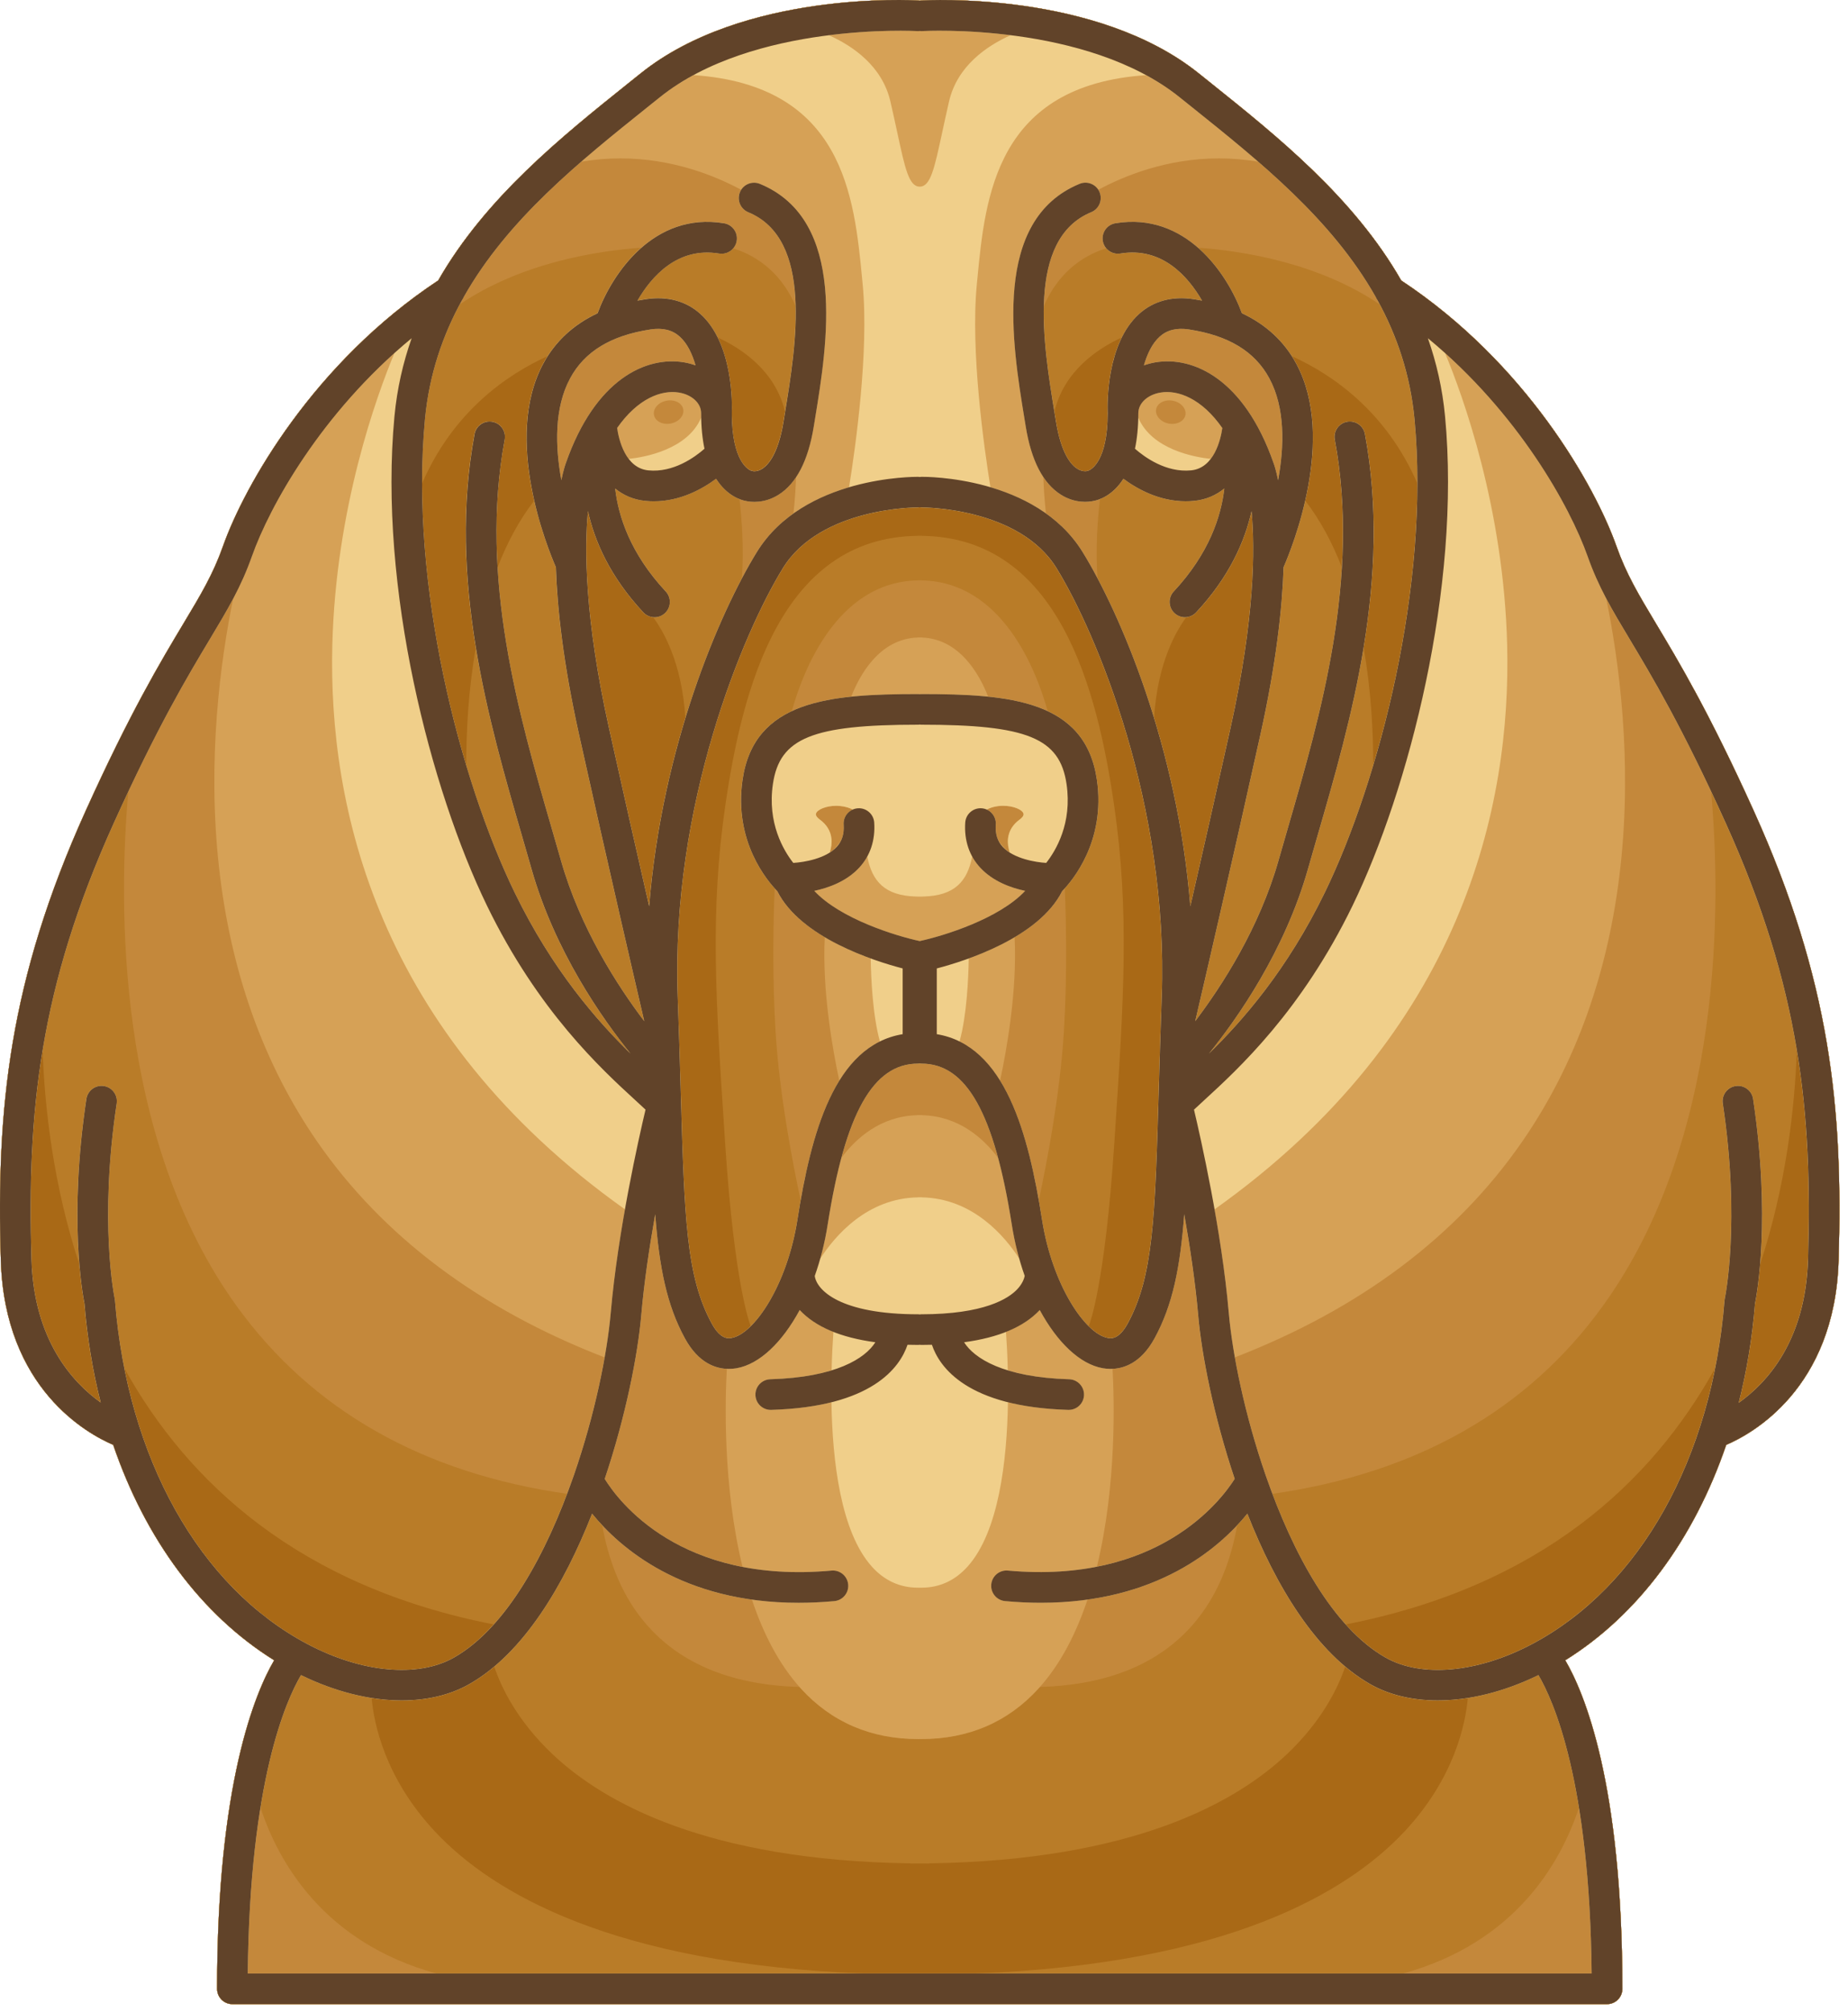 <svg style="fill-rule:evenodd;clip-rule:evenodd;stroke-linejoin:round;stroke-miterlimit:2;" xml:space="preserve" xmlns:xlink="http://www.w3.org/1999/xlink" xmlns="http://www.w3.org/2000/svg" version="1.1" viewBox="0 0 147 160" height="100%" width="100%">
    <g transform="matrix(1,0,0,1,-224.841,-217.955)">
        <g>
            <g transform="matrix(1,0,0,1,-204.299,-107.823)">
                <path style="fill:rgb(169,105,22);fill-rule:nonzero;" d="M568.64,390.251C565.097,382.42 562.655,378.346 560.869,375.371C559.446,373.001 558.509,371.434 557.713,369.192C556.022,364.415 550.521,354.634 540.602,348.081C536.832,341.497 530.745,336.617 525.517,332.43L524.51,331.623C516.337,325.054 502.93,325.786 502.363,325.819C502.341,325.819 502.321,325.826 502.299,325.829C502.277,325.826 502.256,325.819 502.234,325.819C501.668,325.784 488.26,325.053 480.088,331.623L479.079,332.43C473.851,336.618 467.765,341.497 463.995,348.081C454.076,354.635 448.575,364.415 446.884,369.192C446.089,371.434 445.151,373.001 443.729,375.371C441.944,378.346 439.5,382.42 435.958,390.251C429.847,403.76 428.843,413.948 429.205,426.009C429.512,436.226 436.132,439.817 438.144,440.674C440.703,448.171 445.151,454.199 450.949,457.804C449.428,460.402 446.407,467.609 446.407,483.931C446.407,484.605 446.952,485.15 447.625,485.15L556.975,485.15C557.647,485.15 558.192,484.605 558.192,483.931C558.192,467.609 555.172,460.402 553.651,457.804C559.448,454.2 563.896,448.171 566.455,440.674C568.47,439.817 575.089,436.226 575.395,426.009C575.754,413.948 574.751,403.76 568.64,390.251Z"></path>
            </g>
            <g transform="matrix(1,0,0,1,-0,-107.823)">
                <path style="fill:rgb(185,124,40);fill-rule:nonzero;" d="M364.342,390.251C360.8,382.42 358.357,378.346 356.572,375.371C355.149,373.001 354.211,371.434 353.415,369.192C351.724,364.415 346.223,354.634 336.304,348.081C332.534,341.497 326.447,336.617 321.219,332.43L320.213,331.623C312.04,325.054 298.632,325.786 298.065,325.819C298.043,325.819 298.023,325.826 298.001,325.829C297.979,325.826 297.958,325.819 297.936,325.819C297.37,325.784 283.963,325.053 275.79,331.623L274.781,332.43C269.554,336.618 263.467,341.497 259.697,348.081C249.778,354.635 244.277,364.415 242.585,369.192C241.791,371.434 240.852,373.001 239.429,375.371C237.645,378.346 235.201,382.42 231.659,390.251C225.548,403.76 224.544,413.948 224.906,426.009C225.213,436.226 231.833,439.817 233.845,440.674C236.405,448.171 240.852,454.199 246.65,457.804C245.129,460.402 242.108,467.609 242.108,483.931C242.108,484.605 242.653,485.15 243.326,485.15L352.676,485.15C353.347,485.15 353.893,484.605 353.893,483.931C353.893,467.609 350.874,460.402 349.352,457.804C355.149,454.2 359.597,448.171 362.156,440.674C364.17,439.817 370.789,436.226 371.096,426.009C371.457,413.948 370.454,403.76 364.342,390.251ZM336.542,471.441C332.015,476.267 322.45,481.955 302.426,482.713L293.576,482.713C273.563,481.954 263.999,476.275 259.471,471.454C255.428,467.149 254.575,462.764 254.401,460.794C255.217,460.922 256.02,460.995 256.795,460.995C258.801,460.995 260.644,460.567 262.167,459.7C262.856,459.307 263.517,458.831 264.151,458.297C264.718,459.978 265.983,462.609 268.784,465.265C272.861,469.128 281.089,473.713 297.232,473.952L297.232,473.964L297.447,473.964C297.635,473.964 297.815,473.96 298.001,473.96C298.186,473.96 298.367,473.964 298.555,473.964L298.768,473.964L298.769,473.952C314.913,473.714 323.142,469.129 327.217,465.265C330.018,462.609 331.284,459.978 331.85,458.297C332.485,458.831 333.144,459.308 333.835,459.7C335.356,460.567 337.2,460.995 339.205,460.995C339.982,460.995 340.784,460.922 341.6,460.793C341.429,462.762 340.581,467.137 336.542,471.441ZM268.407,354.094C268.278,354.296 268.156,354.502 268.041,354.716C266.245,358.056 266.58,362.269 267.336,365.588C266.116,367.166 265.163,368.977 264.419,370.898C264.221,367.555 264.351,364.145 264.984,360.739C265.106,360.078 264.669,359.442 264.009,359.317C263.349,359.196 262.712,359.632 262.588,360.293C261.508,366.099 261.801,371.841 262.692,377.267C262.096,380.639 261.926,383.951 261.927,386.639C259.89,379.839 258.425,371.843 258.415,364.222C260.898,358.494 265.173,355.562 268.407,354.094ZM337.585,364.221C337.574,371.837 336.111,379.83 334.076,386.628C334.076,383.945 333.906,380.634 333.309,377.264C334.2,371.837 334.493,366.097 333.412,360.292C333.289,359.632 332.655,359.195 331.991,359.316C331.329,359.441 330.893,360.077 331.017,360.738C331.651,364.144 331.78,367.551 331.581,370.897C330.837,368.976 329.884,367.166 328.664,365.587C329.42,362.267 329.755,358.055 327.959,354.715C327.844,354.502 327.722,354.296 327.593,354.096C330.83,355.563 335.102,358.497 337.585,364.221ZM314.083,352.61C312.873,355.049 312.928,358.092 312.951,358.65C312.942,362.473 311.632,363.126 311.417,363.207C311.337,363.21 311.344,363.22 311.242,363.249C311.24,363.249 310.908,363.293 310.527,363.054C310.078,362.771 309.26,361.908 308.839,359.311L308.732,358.657C308.726,358.618 308.719,358.575 308.712,358.535C309.47,355.289 312.132,353.505 314.083,352.61ZM316.642,382.886C316.913,378.399 318.476,375.828 319.218,374.849C319.502,374.822 319.779,374.7 319.989,374.473C322.634,371.638 323.868,368.807 324.394,366.417C324.681,369.453 324.651,374.965 322.727,383.641C321.563,388.891 320.442,393.834 319.524,397.847C319.086,392.373 317.987,387.288 316.642,382.886ZM276.477,397.847C275.559,393.834 274.439,388.891 273.274,383.641C271.351,374.961 271.32,369.449 271.606,366.416C272.132,368.805 273.366,371.637 276.012,374.473C276.222,374.7 276.499,374.822 276.784,374.849C277.525,375.828 279.087,378.399 279.359,382.886C278.014,387.288 276.915,392.373 276.477,397.847ZM285.526,363.019C285.225,363.225 284.962,363.254 284.838,363.254C284.786,363.254 284.759,363.251 284.759,363.249C284.63,363.201 284.687,363.205 284.583,363.207C284.363,363.123 283.059,362.464 283.049,358.65C283.072,358.092 283.128,355.049 281.918,352.61C283.869,353.505 286.53,355.289 287.29,358.534C287.283,358.574 287.277,358.617 287.27,358.656L287.164,359.31C286.75,361.842 285.961,362.721 285.526,363.019ZM297.848,366.129C297.897,366.129 297.943,366.12 297.99,366.114C298.04,366.12 298.09,366.129 298.141,366.129L298.153,366.129C298.234,366.13 305.902,366.109 308.888,370.959C312.028,376.063 317.818,389.756 317.253,405.066C317.15,407.841 317.079,410.318 317.013,412.542C316.718,422.67 316.583,427.293 314.541,431.037C313.836,432.328 313.196,432.22 312.987,432.182C312.504,432.098 311.969,431.761 311.429,431.225C311.452,431.187 311.47,431.159 311.476,431.149C311.527,431.021 312.736,427.889 313.469,416.832L313.518,416.088C314.228,405.379 314.697,398.305 313.467,389.836C312.136,380.674 309.099,368.518 298.173,368.389L298.172,368.382L297.83,368.382L297.829,368.389C286.903,368.518 283.865,380.674 282.535,389.836C281.305,398.305 281.775,405.379 282.484,416.088L282.532,416.832C283.265,427.89 284.474,431.021 284.543,431.184C284.547,431.191 284.556,431.206 284.571,431.228C284.031,431.762 283.497,432.099 283.016,432.183C282.806,432.22 282.166,432.329 281.461,431.038C279.419,427.294 279.284,422.671 278.988,412.543C278.924,410.319 278.85,407.843 278.749,405.067C278.184,389.756 283.974,376.063 287.115,370.96C290.1,366.106 297.768,366.128 297.848,366.129ZM227.34,425.936C227.167,420.142 227.317,414.794 228.229,409.288C228.394,413.906 229.085,420.035 231.154,426.335C231.298,428.066 231.496,429.144 231.559,429.454C231.78,432.186 232.218,434.813 232.849,437.31C230.613,435.714 227.533,432.359 227.34,425.936ZM234.727,434.573C239.797,443.712 248.682,451.938 264.115,454.953C263.136,456.04 262.085,456.943 260.961,457.584C258.091,459.218 253.617,458.807 249.283,456.513C241.964,452.637 236.729,444.636 234.727,434.573ZM346.717,456.513C342.384,458.808 337.909,459.218 335.04,457.584C333.915,456.943 332.866,456.04 331.886,454.953C347.318,451.938 356.202,443.713 361.273,434.574C359.27,444.639 354.036,452.637 346.717,456.513ZM368.66,425.936C368.465,432.416 365.384,435.755 363.145,437.334C363.779,434.829 364.22,432.194 364.44,429.453C364.503,429.142 364.702,428.068 364.845,426.336C366.914,420.036 367.606,413.908 367.771,409.29C368.683,414.796 368.833,420.143 368.66,425.936Z"></path>
            </g>
            <g transform="matrix(1,0,0,1,204.298,-107.823)">
                <path style="fill:rgb(196,136,59);fill-rule:nonzero;" d="M160.044,390.251C156.502,382.42 154.059,378.346 152.274,375.371C150.851,373.001 149.913,371.434 149.117,369.192C147.426,364.415 141.925,354.634 132.006,348.081C128.236,341.497 122.149,336.617 116.921,332.43L115.914,331.623C107.741,325.054 94.334,325.786 93.767,325.819C93.745,325.819 93.725,325.826 93.703,325.829C93.681,325.826 93.66,325.819 93.638,325.819C93.072,325.784 79.665,325.053 71.492,331.623L70.483,332.43C65.256,336.618 59.169,341.497 55.399,348.081C45.48,354.635 39.979,364.415 38.287,369.192C37.493,371.434 36.554,373.001 35.131,375.371C33.347,378.346 30.903,382.42 27.361,390.251C21.25,403.76 20.246,413.948 20.608,426.009C20.914,436.226 27.535,439.817 29.547,440.674C32.107,448.171 36.554,454.199 42.352,457.804C40.831,460.402 37.81,467.609 37.81,483.931C37.81,484.605 38.355,485.15 39.028,485.15L148.377,485.15C149.049,485.15 149.594,484.605 149.594,483.931C149.594,467.609 146.575,460.402 145.053,457.804C150.85,454.2 155.298,448.171 157.857,440.674C159.871,439.817 166.49,436.226 166.797,426.009C167.159,413.948 166.156,403.76 160.044,390.251ZM77.737,345.938C78.172,346.009 78.589,345.838 78.856,345.528C80.224,345.94 82.523,347.069 83.83,350.127C83.9,352.982 83.388,356.118 82.971,358.656L82.865,359.31C82.453,361.841 81.664,362.72 81.228,363.018C80.927,363.224 80.664,363.253 80.54,363.253C80.488,363.253 80.461,363.25 80.461,363.248C80.332,363.2 80.389,363.204 80.285,363.206C80.065,363.122 78.761,362.463 78.751,358.649C78.781,357.932 78.873,353.101 76.247,350.737C75.111,349.714 73.617,349.308 71.923,349.566C71.693,349.601 71.466,349.641 71.245,349.683C72.357,347.76 74.432,345.393 77.737,345.938ZM67.308,366.416C67.834,368.805 69.068,371.637 71.714,374.473C71.953,374.731 72.279,374.862 72.605,374.862C72.903,374.862 73.2,374.753 73.435,374.534C73.927,374.075 73.954,373.304 73.495,372.811C70.686,369.8 69.727,366.843 69.474,364.624C70.11,365.141 70.897,365.511 71.877,365.607C72.103,365.628 72.325,365.638 72.543,365.638C74.636,365.638 76.379,364.68 77.501,363.847C78.119,364.819 78.851,365.262 79.365,365.463C79.544,366.998 79.731,369.376 79.556,371.767C76.681,377.204 73.067,386.727 72.179,397.846C71.261,393.833 70.141,388.89 68.976,383.64C67.053,374.961 67.021,369.448 67.308,366.416ZM115.481,349.567C113.789,349.31 112.293,349.714 111.157,350.738C108.531,353.102 108.623,357.933 108.652,358.65C108.643,362.473 107.333,363.126 107.118,363.207C107.038,363.21 107.045,363.22 106.943,363.249C106.941,363.249 106.609,363.293 106.228,363.054C105.779,362.771 104.961,361.908 104.54,359.311L104.433,358.657C104.017,356.119 103.504,352.982 103.574,350.128C104.887,347.054 107.2,345.929 108.544,345.525C108.812,345.838 109.231,346.01 109.666,345.939C112.974,345.39 115.048,347.759 116.161,349.685C115.939,349.643 115.712,349.603 115.481,349.567ZM107.848,371.769C107.675,369.377 107.861,366.999 108.039,365.464C108.555,365.263 109.286,364.819 109.903,363.849C111.024,364.681 112.768,365.639 114.861,365.639C115.08,365.639 115.302,365.629 115.528,365.608C116.508,365.511 117.295,365.141 117.931,364.625C117.676,366.844 116.717,369.801 113.909,372.812C113.449,373.304 113.477,374.076 113.968,374.535C114.204,374.754 114.503,374.863 114.8,374.863C115.126,374.863 115.452,374.732 115.691,374.474C118.336,371.639 119.57,368.808 120.096,366.418C120.383,369.454 120.353,374.966 118.429,383.642C117.265,388.892 116.144,393.835 115.226,397.848C114.336,386.728 110.723,377.204 107.848,371.769ZM125.941,396.719C122.926,402.932 119.355,406.967 116.702,409.567C118.969,406.766 122.731,401.419 124.592,394.851C124.837,393.988 125.094,393.101 125.358,392.192C127.987,383.122 131.261,371.834 129.114,360.293C128.991,359.633 128.357,359.196 127.693,359.317C127.031,359.442 126.595,360.078 126.719,360.739C128.76,371.711 125.576,382.69 123.017,391.514C122.753,392.427 122.494,393.32 122.248,394.187C120.723,399.567 117.757,404.159 115.616,406.984C116.341,403.884 118.487,394.637 120.807,384.169C122.055,378.545 122.537,374.175 122.645,370.883C123.318,369.345 126.853,360.651 123.663,354.717C122.705,352.936 121.253,351.59 119.33,350.688C118.737,349.075 117.576,346.996 115.834,345.474C119.419,345.734 125.406,346.68 130.288,349.982C131.736,352.702 132.74,355.714 133.061,359.121C134.303,372.313 130.242,387.86 125.941,396.719ZM93.55,366.129C93.599,366.129 93.645,366.12 93.692,366.114C93.742,366.12 93.792,366.129 93.843,366.129L93.855,366.129C93.936,366.13 101.604,366.109 104.59,370.959C107.73,376.063 113.52,389.756 112.955,405.066C112.852,407.841 112.781,410.318 112.715,412.542C112.42,422.67 112.285,427.293 110.243,431.037C109.538,432.328 108.898,432.22 108.689,432.182C106.852,431.864 104.242,427.929 103.436,422.792C103.354,422.271 103.267,421.75 103.174,421.23C103.783,418.4 104.855,412.894 105.166,407.877C105.443,403.397 105.35,399.036 105.243,396.418C106.198,395.363 108.464,392.323 107.793,387.77C107.379,384.961 105.959,383.31 103.885,382.336C102.997,379.151 100.294,372.038 93.848,371.932L93.846,371.925L93.56,371.925L93.557,371.932C87.123,372.038 84.417,379.132 83.524,382.335C81.449,383.308 80.027,384.96 79.613,387.77C78.944,392.324 81.207,395.364 82.163,396.418C82.056,399.043 81.963,403.401 82.24,407.877C82.551,412.894 83.622,418.399 84.232,421.23C84.14,421.75 84.054,422.271 83.972,422.792C83.165,427.929 80.556,431.863 78.718,432.182C78.508,432.219 77.868,432.328 77.163,431.037C75.121,427.293 74.986,422.67 74.69,412.542C74.626,410.318 74.552,407.842 74.451,405.066C73.886,389.755 79.676,376.062 82.817,370.959C85.802,366.106 93.47,366.128 93.55,366.129ZM54.344,359.119C54.664,355.713 55.669,352.7 57.115,349.98C61.997,346.679 67.983,345.732 71.569,345.472C69.829,346.993 68.668,349.073 68.075,350.686C66.152,351.588 64.701,352.934 63.743,354.715C60.553,360.649 64.086,369.343 64.758,370.881C64.866,374.173 65.35,378.543 66.597,384.167C68.917,394.636 71.065,403.883 71.787,406.982C69.648,404.157 66.681,399.565 65.156,394.185C64.911,393.318 64.652,392.425 64.386,391.512C61.827,382.688 58.644,371.708 60.685,360.737C60.807,360.076 60.37,359.44 59.709,359.315C59.05,359.194 58.413,359.63 58.288,360.291C56.142,371.832 59.414,383.12 62.046,392.19C62.31,393.099 62.567,393.986 62.811,394.849C64.673,401.416 68.435,406.764 70.701,409.565C68.047,406.965 64.477,402.93 61.461,396.717C57.164,387.86 53.102,372.313 54.344,359.119ZM29.685,429.184C29.681,429.13 29.673,429.077 29.661,429.024C29.648,428.964 28.402,422.973 29.823,413.529C29.924,412.864 29.465,412.242 28.8,412.142C28.137,412.043 27.514,412.5 27.414,413.164C25.998,422.585 27.099,428.638 27.263,429.453C27.484,432.185 27.922,434.812 28.553,437.309C26.317,435.713 23.236,432.359 23.044,425.935C22.693,414.222 23.664,404.335 29.581,391.254C29.986,390.359 30.375,389.52 30.751,388.719C29.969,397.49 29.694,416.254 39.387,429.661C45.363,437.924 54.2,442.934 65.651,444.567C63.544,450.145 60.527,455.383 56.664,457.583C53.794,459.217 49.32,458.806 44.986,456.512C36.401,451.967 30.682,441.752 29.685,429.184ZM146.143,469.518C144.705,473.882 141.102,480.247 132.145,482.714L55.259,482.714C46.302,480.247 42.7,473.882 41.262,469.518C42.254,463.404 43.721,460.276 44.486,458.984C47.199,460.311 49.976,460.997 52.497,460.997C54.503,460.997 56.346,460.569 57.869,459.702C62.172,457.253 65.397,451.85 67.64,446.147C67.876,446.439 68.145,446.751 68.45,447.075C68.901,449.62 69.83,452.298 71.617,454.537C74.346,457.958 78.56,459.768 84.143,459.925C84.182,459.968 84.217,460.015 84.256,460.057C86.685,462.722 89.826,464.072 93.592,464.072L93.683,464.072L93.703,464.052L93.721,464.072L93.814,464.072C97.579,464.072 100.72,462.722 103.149,460.057C103.189,460.015 103.224,459.968 103.262,459.925C108.845,459.769 113.06,457.958 115.789,454.537C117.575,452.298 118.503,449.62 118.955,447.073C119.259,446.751 119.529,446.439 119.766,446.146C122.01,451.85 125.234,457.252 129.537,459.702C131.059,460.569 132.902,460.997 134.907,460.997C137.429,460.997 140.205,460.311 142.92,458.984C143.683,460.275 145.149,463.403 146.143,469.518ZM164.362,425.936C164.167,432.416 161.086,435.755 158.847,437.334C159.481,434.829 159.922,432.194 160.142,429.453C160.308,428.638 161.407,422.585 159.99,413.164C159.89,412.5 159.265,412.039 158.605,412.142C157.94,412.242 157.481,412.864 157.581,413.529C159.002,422.973 157.756,428.965 157.744,429.022C157.732,429.076 157.725,429.13 157.72,429.184C156.723,441.752 151.003,451.967 142.42,456.513C138.087,458.808 133.612,459.218 130.743,457.584C126.879,455.385 123.862,450.146 121.755,444.568C133.206,442.935 142.044,437.924 148.018,429.662C157.712,416.255 157.437,397.49 156.655,388.72C157.031,389.521 157.42,390.361 157.825,391.255C163.742,404.336 164.712,414.223 164.362,425.936Z"></path>
            </g>
            <g transform="matrix(1,0,0,1,-204.299,107.824)">
                <path style="fill:rgb(214,161,86);fill-rule:nonzero;" d="M568.64,174.603C565.097,166.772 562.655,162.698 560.869,159.724C559.446,157.353 558.509,155.787 557.713,153.546C556.022,148.768 550.521,138.988 540.602,132.434C536.832,125.85 530.745,120.97 525.517,116.783L524.51,115.976C516.337,109.407 502.93,110.139 502.363,110.172C502.341,110.173 502.321,110.18 502.299,110.183C502.277,110.18 502.256,110.173 502.234,110.172C501.668,110.137 488.26,109.407 480.088,115.976L479.079,116.783C473.851,120.97 467.765,125.85 463.995,132.434C454.076,138.988 448.575,148.767 446.884,153.546C446.089,155.788 445.151,157.353 443.729,159.724C441.944,162.699 439.5,166.772 435.958,174.603C429.847,188.112 428.843,198.3 429.205,210.361C429.512,220.578 436.132,224.169 438.144,225.026C440.703,232.523 445.151,238.551 450.949,242.156C449.428,244.754 446.407,251.961 446.407,268.283C446.407,268.956 446.952,269.501 447.625,269.501L556.975,269.501C557.647,269.501 558.192,268.956 558.192,268.283C558.192,251.961 555.172,244.754 553.651,242.156C559.448,238.552 563.896,232.523 566.455,225.026C568.47,224.169 575.089,220.578 575.395,210.361C575.754,198.3 574.751,188.112 568.64,174.603ZM483.486,142.664C483.59,143.163 483.154,143.675 482.51,143.807C481.869,143.939 481.267,143.642 481.163,143.142C481.06,142.643 481.497,142.131 482.138,141.999C482.781,141.867 483.385,142.165 483.486,142.664ZM483.557,138.946C480.54,138.437 476.489,140.272 474.154,146.945C474.107,147.074 473.953,147.52 473.792,148.318C473.3,145.643 473.213,142.584 474.487,140.218C475.637,138.08 477.731,136.808 480.884,136.328C481.859,136.18 482.617,136.367 483.209,136.898C483.809,137.437 484.206,138.282 484.466,139.186C484.178,139.083 483.874,139 483.557,138.946ZM475.902,150.769C476.429,153.157 477.663,155.989 480.308,158.826C480.547,159.083 480.873,159.213 481.2,159.213C481.498,159.213 481.795,159.105 482.03,158.886C482.522,158.427 482.549,157.656 482.09,157.164C479.281,154.153 478.322,151.196 478.069,148.977C478.706,149.494 479.493,149.864 480.472,149.96C480.698,149.982 480.919,149.993 481.138,149.993C483.231,149.993 484.974,149.034 486.096,148.202C486.978,149.588 488.092,149.901 488.477,149.968C488.83,150.048 489.911,150.198 491.069,149.469C491.602,149.134 492.068,148.666 492.465,148.07C492.427,149.015 492.362,150.03 492.255,150.959C491.142,151.75 490.125,152.755 489.337,154.037C486.374,158.851 481.791,169.482 480.775,182.201C479.856,178.188 478.736,173.245 477.572,167.994C475.647,159.313 475.617,153.801 475.902,150.769ZM522.455,142C523.098,142.132 523.534,142.644 523.431,143.143C523.328,143.643 522.726,143.939 522.083,143.808C521.441,143.676 521.005,143.163 521.107,142.665C521.211,142.165 521.814,141.867 522.455,142ZM521.038,138.946C520.721,139 520.418,139.083 520.13,139.186C520.389,138.283 520.786,137.437 521.387,136.898C521.977,136.367 522.737,136.18 523.711,136.328C526.864,136.808 528.957,138.08 530.109,140.218C531.382,142.583 531.296,145.642 530.803,148.318C530.642,147.52 530.488,147.074 530.439,146.945C528.107,140.271 524.054,138.436 521.038,138.946ZM523.457,149.992C523.677,149.992 523.898,149.982 524.124,149.959C525.103,149.863 525.891,149.493 526.527,148.976C526.272,151.196 525.313,154.153 522.505,157.164C522.045,157.656 522.072,158.427 522.564,158.886C522.8,159.105 523.098,159.213 523.395,159.213C523.721,159.213 524.047,159.083 524.287,158.826C526.932,155.99 528.166,153.159 528.691,150.771C528.978,153.806 528.949,159.318 527.024,167.994C525.861,173.245 524.74,178.188 523.821,182.201C522.806,169.482 518.223,158.851 515.26,154.037C514.471,152.756 513.455,151.75 512.341,150.959C512.234,150.03 512.169,149.016 512.132,148.07C512.528,148.666 512.992,149.134 513.526,149.469C514.683,150.198 515.765,150.047 516.12,149.968C516.504,149.901 517.618,149.589 518.5,148.203C519.62,149.033 521.364,149.992 523.457,149.992ZM510.252,175.296C509.709,175.693 509.396,176.195 509.323,176.788C509.276,177.18 509.341,177.567 509.451,177.915C509.352,177.853 509.258,177.787 509.168,177.717C508.973,177.498 508.782,177.269 508.596,177.035C508.401,176.66 508.315,176.224 508.35,175.705C508.385,175.18 508.079,174.713 507.623,174.512C508.126,174.243 508.688,174.209 508.926,174.209C509.776,174.209 510.449,174.524 510.544,174.817C510.602,174.993 510.417,175.174 510.252,175.296ZM496.975,174.511C496.517,174.711 496.211,175.178 496.246,175.705C496.281,176.224 496.195,176.66 496,177.033C495.813,177.269 495.622,177.498 495.428,177.717C495.337,177.788 495.242,177.854 495.143,177.916C495.255,177.567 495.32,177.18 495.271,176.788C495.201,176.195 494.888,175.693 494.344,175.296C494.178,175.174 493.993,174.993 494.051,174.817C494.147,174.524 494.819,174.209 495.669,174.209C495.907,174.208 496.473,174.247 496.975,174.511ZM502.159,194.708C502.207,194.708 502.251,194.699 502.298,194.693C502.344,194.698 502.389,194.708 502.436,194.708C505.196,194.708 507.144,197.063 508.532,202.207C507.375,200.656 505.425,198.891 502.501,198.812L502.501,198.805L502.097,198.805L502.096,198.812C499.173,198.891 497.222,200.656 496.066,202.206C497.451,197.063 499.4,194.708 502.159,194.708ZM517.283,216.533C515.445,216.215 512.836,212.281 512.029,207.145C511.387,203.064 510.468,198.939 508.69,196.07C509.213,193.644 510.063,188.924 509.846,184.659C511.429,183.722 512.863,182.516 513.626,180.994C514.397,180.21 517.111,177.051 516.386,172.122C515.706,167.502 512.313,166.001 507.743,165.53C507.075,163.817 505.508,160.947 502.487,160.828L502.485,160.82L502.108,160.82L502.107,160.828C499.086,160.946 497.518,163.817 496.85,165.53C492.282,166.002 488.887,167.503 488.207,172.122C487.482,177.051 490.196,180.21 490.967,180.994C491.731,182.515 493.164,183.722 494.746,184.659C494.53,188.924 495.381,193.644 495.903,196.07C494.125,198.939 493.206,203.064 492.565,207.145C491.758,212.281 489.149,216.215 487.311,216.533C487.1,216.571 486.46,216.68 485.756,215.389C483.713,211.645 483.578,207.022 483.282,196.893C483.219,194.669 483.145,192.193 483.043,189.418C482.478,174.108 488.269,160.414 491.409,155.311C494.395,150.459 502.063,150.479 502.142,150.481C502.191,150.481 502.238,150.472 502.285,150.466C502.335,150.472 502.385,150.481 502.435,150.481L502.448,150.481C502.528,150.481 510.196,150.46 513.182,155.311C516.322,160.414 522.113,174.108 521.547,189.418C521.443,192.193 521.372,194.669 521.306,196.893C521.011,207.022 520.876,211.645 518.834,215.389C518.133,216.681 517.493,216.572 517.283,216.533ZM480.144,214.749C480.374,212.093 480.802,209.253 481.258,206.691C481.581,210.97 482.187,213.929 483.619,216.556C484.654,218.454 485.969,218.938 486.957,218.983C486.822,221.339 486.616,228.224 488.205,234.732C481.233,233.38 478.082,229.099 477.24,227.736C478.929,222.719 479.877,217.797 480.144,214.749ZM517.638,218.983C518.625,218.938 519.942,218.454 520.977,216.556C522.409,213.929 523.014,210.97 523.337,206.69C523.794,209.252 524.222,212.091 524.452,214.749C524.717,217.796 525.665,222.716 527.351,227.732C526.508,229.07 523.317,233.347 516.394,234.717C517.979,228.213 517.772,221.338 517.638,218.983ZM538.571,133.748C538.606,133.84 538.656,133.927 538.715,134.009C540.256,136.812 541.323,139.931 541.656,143.472C542.898,156.667 538.837,172.213 534.536,181.072C531.521,187.285 527.95,191.32 525.298,193.92C527.565,191.119 531.326,185.771 533.188,179.204C533.433,178.341 533.69,177.454 533.954,176.544C536.583,167.473 539.857,156.186 537.711,144.645C537.588,143.984 536.954,143.548 536.29,143.67C535.628,143.794 535.191,144.429 535.315,145.09C537.356,156.062 534.172,167.042 531.613,175.865C531.349,176.779 531.091,177.671 530.844,178.538C529.319,183.918 526.352,188.51 524.211,191.335C524.936,188.236 527.081,178.988 529.402,168.52C530.65,162.896 531.132,158.525 531.24,155.233C531.913,153.694 535.447,145.001 532.258,139.068C531.3,137.286 529.848,135.941 527.925,135.04C526.767,131.888 523.451,126.966 517.864,127.886C517.201,127.996 516.751,128.622 516.861,129.286C516.97,129.95 517.597,130.399 518.26,130.29C521.568,129.742 523.643,132.11 524.755,134.037C524.533,133.995 524.306,133.955 524.075,133.92C522.383,133.663 520.887,134.067 519.752,135.09C517.126,137.455 517.218,142.287 517.247,143.003C517.238,146.825 515.928,147.479 515.713,147.56C515.633,147.561 515.64,147.572 515.538,147.602C515.535,147.602 515.203,147.645 514.823,147.405C514.374,147.123 513.555,146.26 513.135,143.662L513.028,143.009C512.123,137.487 510.754,129.141 515.941,127.003C516.562,126.746 516.859,126.034 516.602,125.412C516.576,125.346 516.54,125.285 516.502,125.225C518.52,124.135 521.931,122.726 526.109,122.726C527.148,122.726 528.19,122.817 529.22,122.99C532.816,126.111 536.219,129.578 538.571,133.748ZM465.88,134.008C465.939,133.926 465.987,133.84 466.025,133.747C468.378,129.577 471.779,126.111 475.374,122.99C476.404,122.817 477.446,122.726 478.486,122.726C482.664,122.726 486.081,124.137 488.093,125.224C488.055,125.283 488.02,125.345 487.992,125.411C487.736,126.034 488.032,126.745 488.653,127.002C493.841,129.141 492.471,137.486 491.566,143.008L491.46,143.661C491.048,146.193 490.259,147.072 489.823,147.369C489.522,147.576 489.259,147.603 489.135,147.603C489.083,147.603 489.056,147.601 489.056,147.6C488.928,147.552 488.985,147.555 488.88,147.557C488.66,147.474 487.356,146.814 487.346,143.001C487.376,142.285 487.468,137.453 484.842,135.088C483.706,134.066 482.212,133.66 480.519,133.918C480.288,133.953 480.062,133.993 479.84,134.035C480.952,132.11 483.028,129.743 486.333,130.288C486.998,130.396 487.624,129.948 487.733,129.284C487.843,128.62 487.394,127.993 486.729,127.884C481.14,126.962 477.827,131.885 476.669,135.038C474.746,135.939 473.295,137.285 472.337,139.066C469.148,144.999 472.681,153.692 473.353,155.231C473.461,158.523 473.945,162.894 475.192,168.518C477.511,178.986 479.66,188.234 480.382,191.333C478.243,188.508 475.276,183.916 473.75,178.536C473.506,177.668 473.246,176.777 472.981,175.863C470.421,167.039 467.238,156.06 469.28,145.088C469.402,144.427 468.966,143.792 468.304,143.668C467.645,143.546 467.007,143.981 466.883,144.643C464.737,156.184 468.009,167.471 470.641,176.542C470.905,177.451 471.162,178.338 471.406,179.202C473.268,185.769 477.03,191.117 479.296,193.918C476.643,191.317 473.072,187.283 470.056,181.07C465.758,172.211 461.696,156.665 462.939,143.47C463.271,139.93 464.339,136.812 465.88,134.008ZM438.28,213.536C438.275,213.482 438.267,213.428 438.257,213.375C438.244,213.316 436.998,207.324 438.418,197.879C438.519,197.214 438.06,196.593 437.395,196.493C436.732,196.394 436.11,196.851 436.009,197.517C434.593,206.936 435.694,212.99 435.858,213.806C436.079,216.537 436.517,219.164 437.148,221.662C434.912,220.065 431.831,216.712 431.639,210.287C431.287,198.575 432.258,188.688 438.176,175.607C441.66,167.904 444.063,163.9 445.816,160.977C446.528,159.791 447.14,158.768 447.685,157.739C446.676,162.676 445.612,170.522 446.556,179.054C447.48,187.408 450.119,194.774 454.396,200.948C459.612,208.474 467.297,214.228 477.233,218.072C476.737,220.871 475.919,224.16 474.793,227.417C474.776,227.457 474.762,227.498 474.75,227.539C472.632,233.618 469.439,239.556 465.259,241.937C462.39,243.571 457.915,243.16 453.581,240.865C444.996,236.319 439.277,226.104 438.28,213.536ZM555.748,267.065L448.848,267.065C448.994,251.795 451.891,245.347 453.081,243.335C455.794,244.663 458.571,245.348 461.093,245.348C463.099,245.348 464.941,244.921 466.464,244.054C470.767,241.603 473.992,236.202 476.235,230.499C478.118,232.82 482.048,236.363 488.951,237.332C489.84,239.999 491.092,242.48 492.851,244.409C495.279,247.073 498.42,248.423 502.187,248.423L502.278,248.423L502.298,248.404L502.316,248.423L502.41,248.423C506.175,248.423 509.316,247.073 511.744,244.409C513.504,242.48 514.757,239.998 515.645,237.332C522.546,236.364 526.477,232.82 528.361,230.499C530.604,236.202 533.829,241.604 538.132,244.055C539.654,244.922 541.497,245.349 543.502,245.349C546.023,245.349 548.801,244.664 551.515,243.336C552.703,245.347 555.601,251.795 555.748,267.065ZM572.957,210.288C572.763,216.769 569.682,220.107 567.442,221.687C568.076,219.182 568.517,216.547 568.738,213.807C568.903,212.991 570.003,206.938 568.586,197.518C568.486,196.852 567.861,196.392 567.2,196.494C566.535,196.594 566.076,197.215 566.177,197.88C567.598,207.325 566.352,213.317 566.34,213.374C566.327,213.428 566.32,213.482 566.315,213.536C565.319,226.103 559.598,236.319 551.015,240.865C546.681,243.16 542.206,243.571 539.338,241.937C535.156,239.556 531.965,233.618 529.846,227.539C529.835,227.497 529.82,227.457 529.803,227.417C528.676,224.16 527.859,220.871 527.362,218.072C537.3,214.229 544.984,208.474 550.199,200.948C554.478,194.774 557.116,187.408 558.04,179.054C558.984,170.522 557.92,162.677 556.911,157.738C557.456,158.768 558.068,159.791 558.78,160.977C560.533,163.9 562.936,167.905 566.421,175.607C572.337,188.688 573.308,198.575 572.957,210.288Z"></path>
            </g>
            <g transform="matrix(1,0,0,1,0.001,107.824)">
                <path style="fill:rgb(240,207,138);fill-rule:nonzero;" d="M364.342,174.603C360.8,166.772 358.356,162.698 356.571,159.724C355.149,157.353 354.21,155.787 353.415,153.546C351.723,148.768 346.222,138.988 336.304,132.434C332.534,125.85 326.447,120.97 321.219,116.783L320.211,115.976C312.038,109.407 298.631,110.139 298.064,110.172C298.042,110.173 298.021,110.18 297.999,110.183C297.977,110.18 297.957,110.173 297.934,110.172C297.368,110.137 283.961,109.407 275.788,115.976L274.78,116.783C269.552,120.97 263.465,125.85 259.696,132.434C249.778,138.988 244.276,148.767 242.584,153.546C241.79,155.788 240.851,157.353 239.428,159.724C237.644,162.699 235.2,166.772 231.658,174.603C225.547,188.112 224.543,198.3 224.905,210.361C225.212,220.578 231.832,224.169 233.844,225.026C236.404,232.523 240.851,238.551 246.649,242.156C245.128,244.754 242.107,251.961 242.107,268.283C242.107,268.956 242.652,269.501 243.325,269.501L352.674,269.501C353.346,269.501 353.892,268.956 353.892,268.283C353.892,251.961 350.872,244.754 349.35,242.156C355.147,238.552 359.595,232.523 362.154,225.026C364.167,224.169 370.788,220.578 371.094,210.361C371.457,198.3 370.454,188.112 364.342,174.603ZM334.273,133.748C334.31,133.84 334.359,133.927 334.419,134.009C335.96,136.812 337.026,139.931 337.359,143.472C338.602,156.667 334.539,172.213 330.24,181.072C327.224,187.285 323.654,191.32 321.001,193.92C323.268,191.119 327.029,185.771 328.891,179.204C329.136,178.341 329.393,177.454 329.657,176.544C332.287,167.473 335.561,156.186 333.414,144.645C333.291,143.984 332.657,143.548 331.993,143.67C331.332,143.794 330.895,144.429 331.018,145.09C333.059,156.062 329.876,167.042 327.317,175.865C327.052,176.779 326.793,177.671 326.547,178.538C325.023,183.918 322.055,188.51 319.915,191.335C320.639,188.236 322.786,178.988 325.106,168.52C326.353,162.896 326.836,158.525 326.944,155.233C327.616,153.694 331.151,145.001 327.961,139.068C327.003,137.286 325.551,135.941 323.628,135.04C322.47,131.888 319.155,126.966 313.568,127.886C312.904,127.996 312.455,128.622 312.564,129.286C312.674,129.95 313.301,130.399 313.964,130.29C317.272,129.742 319.345,132.11 320.459,134.037C320.237,133.995 320.01,133.955 319.78,133.92C318.088,133.663 316.592,134.067 315.457,135.09C312.831,137.455 312.923,142.287 312.952,143.003C312.942,146.825 311.632,147.479 311.417,147.56C311.338,147.561 311.344,147.572 311.242,147.602C311.24,147.602 310.908,147.645 310.527,147.405C310.078,147.123 309.26,146.26 308.839,143.662L308.732,143.009C307.826,137.487 306.458,129.141 311.645,127.003C312.267,126.746 312.563,126.034 312.308,125.412C312.051,124.79 311.339,124.495 310.717,124.75C303.74,127.626 305.361,137.502 306.328,143.404L306.434,144.053C306.872,146.755 307.813,148.577 309.229,149.468C310.387,150.197 311.468,150.046 311.822,149.967C312.206,149.9 313.32,149.588 314.202,148.202C315.324,149.034 317.068,149.993 319.16,149.993C319.378,149.993 319.6,149.983 319.826,149.96C320.806,149.864 321.593,149.494 322.23,148.977C321.976,151.197 321.016,154.154 318.208,157.165C317.749,157.657 317.776,158.428 318.268,158.887C318.503,159.106 318.801,159.214 319.099,159.214C319.425,159.214 319.75,159.084 319.99,158.827C322.635,155.991 323.869,153.16 324.395,150.772C324.682,153.807 324.651,159.319 322.728,167.995C321.563,173.246 320.443,178.189 319.525,182.202C318.509,169.483 313.927,158.852 310.963,154.038C309.182,151.144 306.243,149.649 303.625,148.876C303.122,145.762 302.028,138.057 302.542,132.749L302.584,132.314C303.211,125.767 304.069,116.918 315.997,116.107C316.945,116.621 317.852,117.205 318.688,117.876L319.7,118.687C325.002,122.934 330.789,127.571 334.273,133.748ZM321.148,146.624C319.879,146.487 316.453,145.883 315.379,143.33C315.381,143.216 315.387,143.108 315.387,142.99C315.389,142.198 316.112,141.524 317.146,141.348C318.538,141.114 320.428,141.816 322.069,144.169C321.986,144.74 321.754,145.835 321.148,146.624ZM316.742,138.946C316.423,139 316.121,139.083 315.832,139.186C316.092,138.283 316.489,137.437 317.09,136.898C317.68,136.367 318.44,136.18 319.414,136.328C322.568,136.808 324.661,138.08 325.812,140.218C327.086,142.583 326.999,145.642 326.507,148.318C326.345,147.52 326.192,147.074 326.143,146.945C323.81,140.271 319.756,138.436 316.742,138.946ZM290.974,176.788C290.902,176.195 290.59,175.693 290.046,175.296C289.88,175.174 289.695,174.993 289.753,174.817C289.849,174.524 290.522,174.209 291.371,174.209C291.61,174.209 292.175,174.248 292.677,174.511C292.22,174.711 291.913,175.178 291.949,175.705C291.999,176.444 291.818,177.024 291.395,177.479C291.239,177.647 291.048,177.788 290.845,177.917C290.958,177.568 291.021,177.181 290.974,176.788ZM304.629,174.208C305.479,174.208 306.152,174.523 306.248,174.816C306.306,174.993 306.12,175.174 305.955,175.295C305.412,175.692 305.099,176.194 305.027,176.787C304.98,177.179 305.044,177.566 305.156,177.914C304.955,177.787 304.766,177.647 304.611,177.482C304.185,177.026 304.003,176.444 304.053,175.703C304.089,175.178 303.782,174.711 303.327,174.51C303.828,174.243 304.391,174.208 304.629,174.208ZM293.171,179.147C293.431,178.869 293.646,178.562 293.824,178.235C294.206,180.19 295.196,181.367 297.729,181.423L297.729,181.424L297.803,181.425C297.841,181.425 297.875,181.429 297.913,181.429L298.084,181.429C298.123,181.429 298.157,181.426 298.195,181.425L298.269,181.424L298.269,181.423C300.806,181.368 301.794,180.189 302.174,178.236C302.353,178.562 302.567,178.869 302.826,179.147C303.831,180.223 305.24,180.731 306.383,180.975C304.314,183.194 299.891,184.558 297.997,184.965C296.102,184.56 291.681,183.2 289.611,180.975C290.757,180.732 292.166,180.223 293.171,179.147ZM297.862,194.708C297.909,194.708 297.954,194.699 298,194.693C298.046,194.698 298.091,194.708 298.139,194.708C301.716,194.708 303.932,198.66 305.325,207.522C305.471,208.454 305.677,209.355 305.922,210.222C304.754,208.414 302.206,205.412 298.14,205.345L298.139,205.34L297.863,205.34L297.861,205.345C293.797,205.413 291.25,208.414 290.076,210.233C290.323,209.363 290.529,208.458 290.676,207.523C292.068,198.661 294.285,194.708 297.862,194.708ZM301.166,192.949C301.746,190.881 301.875,187.891 301.9,186.346C304.566,185.378 307.984,183.674 309.33,180.994C310.101,180.21 312.815,177.051 312.09,172.122C311.165,165.833 305.213,165.322 298.111,165.322C298.073,165.322 298.037,165.33 298,165.333C297.963,165.33 297.927,165.322 297.889,165.322C290.789,165.322 284.836,165.834 283.91,172.122C283.185,177.051 285.9,180.21 286.67,180.994C288.016,183.674 291.435,185.378 294.1,186.346C294.126,187.89 294.254,190.88 294.834,192.949C290.767,194.953 289.218,201.103 288.268,207.145C287.461,212.281 284.852,216.215 283.015,216.533C282.805,216.571 282.165,216.68 281.46,215.389C279.418,211.645 279.283,207.022 278.988,196.893C278.923,194.669 278.851,192.193 278.748,189.418C278.183,174.108 283.973,160.414 287.113,155.311C290.1,150.459 297.767,150.479 297.847,150.481C297.896,150.481 297.942,150.472 297.989,150.466C298.039,150.472 298.089,150.481 298.14,150.481L298.152,150.481C298.233,150.481 305.9,150.46 308.886,155.311C312.027,160.414 317.817,174.108 317.251,189.418C317.148,192.193 317.077,194.669 317.011,196.893C316.716,207.022 316.581,211.645 314.539,215.389C313.834,216.68 313.194,216.571 312.984,216.533C311.146,216.215 308.537,212.281 307.73,207.145C306.782,201.103 305.232,194.954 301.166,192.949ZM297.789,112.603C297.859,112.607 297.927,112.603 297.995,112.595C298.066,112.604 298.138,112.608 298.212,112.603C298.274,112.6 301.29,112.437 305.229,112.931C303.32,113.786 300.982,115.382 300.331,118.205C300.118,119.127 299.94,119.952 299.783,120.682C299.167,123.539 298.858,124.973 298,124.973C297.142,124.973 296.833,123.539 296.217,120.682C296.059,119.952 295.882,119.127 295.668,118.205C295.018,115.385 292.684,113.789 290.777,112.934C294.713,112.439 297.726,112.6 297.789,112.603ZM261.583,134.008C261.642,133.926 261.691,133.84 261.728,133.747C265.212,127.57 270.999,122.934 276.304,118.684L277.316,117.873C278.152,117.202 279.06,116.619 280.009,116.104C291.935,116.917 292.792,125.764 293.42,132.311L293.462,132.746C293.976,138.055 292.881,145.764 292.378,148.876C289.759,149.649 286.821,151.142 285.04,154.035C282.076,158.849 277.495,169.48 276.478,182.199C275.56,178.186 274.439,173.243 273.275,167.992C271.352,159.313 271.321,153.8 271.608,150.768C272.134,153.156 273.367,155.988 276.013,158.825C276.252,159.082 276.578,159.212 276.904,159.212C277.202,159.212 277.5,159.104 277.735,158.885C278.227,158.426 278.254,157.655 277.794,157.163C274.986,154.152 274.026,151.195 273.772,148.976C274.409,149.493 275.196,149.863 276.175,149.959C276.401,149.981 276.623,149.992 276.842,149.992C278.935,149.992 280.679,149.033 281.8,148.201C282.682,149.587 283.796,149.9 284.18,149.967C284.533,150.047 285.615,150.197 286.772,149.468C288.189,148.577 289.129,146.755 289.568,144.053L289.674,143.404C290.642,137.503 292.261,127.627 285.285,124.75C284.662,124.494 283.951,124.791 283.695,125.412C283.439,126.035 283.735,126.746 284.357,127.003C289.544,129.142 288.175,137.487 287.27,143.009L287.164,143.662C286.752,146.194 285.962,147.073 285.527,147.37C285.226,147.577 284.963,147.604 284.838,147.604C284.786,147.604 284.76,147.602 284.76,147.601C284.631,147.553 284.687,147.556 284.584,147.558C284.364,147.475 283.06,146.815 283.05,143.002C283.079,142.286 283.172,137.454 280.546,135.089C279.41,134.067 277.916,133.661 276.222,133.919C275.992,133.954 275.766,133.994 275.544,134.036C276.657,132.111 278.732,129.744 282.038,130.289C282.702,130.397 283.329,129.949 283.438,129.285C283.547,128.621 283.098,127.994 282.434,127.885C276.845,126.963 273.532,131.886 272.374,135.039C270.45,135.94 268.999,137.286 268.041,139.067C264.851,145 268.385,153.693 269.057,155.232C269.165,158.524 269.648,162.895 270.895,168.519C273.215,178.987 275.363,188.235 276.086,191.334C273.946,188.509 270.979,183.917 269.454,178.537C269.208,177.669 268.95,176.778 268.685,175.864C266.126,167.04 262.942,156.061 264.983,145.089C265.106,144.428 264.67,143.793 264.008,143.669C263.348,143.547 262.71,143.982 262.588,144.644C260.441,156.185 263.714,167.472 266.344,176.543C266.608,177.452 266.865,178.339 267.109,179.203C268.97,185.77 272.733,191.118 274.999,193.919C272.345,191.318 268.775,187.284 265.759,181.071C261.46,172.212 257.398,156.666 258.64,143.471C258.975,139.93 260.042,136.812 261.583,134.008ZM274.852,146.624C274.244,145.834 274.013,144.734 273.93,144.165C275.568,141.817 277.462,141.113 278.853,141.348C279.888,141.523 280.611,142.198 280.612,142.99C280.612,143.108 280.618,143.216 280.62,143.33C279.546,145.883 276.12,146.487 274.852,146.624ZM279.259,138.946C276.244,138.437 272.191,140.272 269.857,146.945C269.809,147.074 269.655,147.52 269.494,148.318C269.002,145.643 268.915,142.584 270.188,140.218C271.339,138.08 273.433,136.808 276.586,136.328C277.56,136.18 278.32,136.367 278.91,136.898C279.511,137.437 279.907,138.282 280.167,139.186C279.88,139.083 279.577,139 279.259,138.946ZM233.982,213.536C233.978,213.482 233.97,213.428 233.958,213.375C233.945,213.316 232.7,207.324 234.12,197.879C234.221,197.214 233.762,196.593 233.097,196.493C232.434,196.394 231.811,196.851 231.711,197.517C230.295,206.936 231.396,212.99 231.56,213.806C231.781,216.537 232.219,219.164 232.85,221.662C230.614,220.065 227.533,216.712 227.341,210.287C226.99,198.575 227.961,188.688 233.878,175.607C237.363,167.904 239.765,163.9 241.519,160.977C242.963,158.57 244.006,156.831 244.881,154.358C246.174,150.707 249.846,143.943 256.213,138.211C254.801,141.601 251.55,150.525 251.275,161.418C250.953,174.151 254.753,192.233 274.552,206.299C274.091,208.9 273.657,211.793 273.419,214.537C273.135,217.8 272.147,222.644 270.496,227.416C270.479,227.456 270.465,227.497 270.453,227.538C268.335,233.617 265.143,239.555 260.961,241.936C258.092,243.57 253.618,243.159 249.284,240.864C240.699,236.319 234.979,226.104 233.982,213.536ZM351.45,267.065L244.55,267.065C244.697,251.795 247.593,245.347 248.783,243.335C251.497,244.663 254.273,245.348 256.796,245.348C258.801,245.348 260.644,244.921 262.166,244.054C266.469,241.603 269.694,236.202 271.937,230.499C274.136,233.208 279.117,237.585 288.361,237.585C289.268,237.585 290.216,237.543 291.206,237.452C291.876,237.391 292.37,236.799 292.309,236.129C292.248,235.459 291.653,234.963 290.986,235.025C278.956,236.116 274.028,229.494 272.943,227.734C274.631,222.717 275.58,217.796 275.845,214.747C276.075,212.091 276.504,209.251 276.959,206.689C277.283,210.968 277.888,213.927 279.32,216.554C280.412,218.557 281.817,218.986 282.819,218.986C283.046,218.986 283.253,218.964 283.43,218.933C285.263,218.615 287.069,216.863 288.452,214.304C288.457,214.309 288.462,214.315 288.467,214.321C289.135,215.032 290.031,215.602 291.134,216.038C291.076,216.879 291.019,217.924 290.99,219.101C289.752,219.481 288.157,219.751 286.112,219.811C285.439,219.831 284.91,220.393 284.93,221.064C284.95,221.725 285.492,222.246 286.147,222.246L286.185,222.246C288.094,222.189 289.671,221.967 290.978,221.638C291.054,226.33 291.717,231.937 294.179,234.694C295.181,235.817 296.42,236.385 297.86,236.385L298.136,236.385C299.575,236.385 300.814,235.816 301.817,234.694C304.279,231.937 304.942,226.331 305.018,221.638C306.326,221.967 307.903,222.189 309.812,222.246L309.849,222.246C310.505,222.246 311.046,221.725 311.066,221.064C311.086,220.392 310.557,219.831 309.884,219.811C307.839,219.75 306.244,219.481 305.006,219.101C304.977,217.924 304.921,216.879 304.862,216.038C305.965,215.601 306.86,215.032 307.529,214.321C307.534,214.315 307.538,214.31 307.543,214.304C308.927,216.863 310.732,218.615 312.565,218.933C312.743,218.964 312.949,218.986 313.177,218.986C314.178,218.986 315.583,218.557 316.676,216.554C318.109,213.927 318.714,210.968 319.037,206.688C319.493,209.25 319.92,212.089 320.151,214.747C320.416,217.794 321.364,222.714 323.051,227.73C321.959,229.461 316.949,236.109 305.009,235.024C304.339,234.962 303.746,235.457 303.686,236.128C303.625,236.798 304.118,237.39 304.789,237.451C305.779,237.541 306.727,237.584 307.634,237.584C316.877,237.584 321.86,233.207 324.059,230.497C326.302,236.2 329.527,241.602 333.831,244.053C335.352,244.92 337.195,245.347 339.201,245.347C341.722,245.347 344.499,244.662 347.213,243.334C348.406,245.347 351.303,251.795 351.45,267.065ZM368.66,210.288C368.466,216.769 365.384,220.107 363.145,221.687C363.779,219.182 364.22,216.547 364.441,213.807C364.606,212.991 365.707,206.938 364.29,197.518C364.19,196.852 363.565,196.392 362.904,196.494C362.238,196.594 361.78,197.215 361.881,197.88C363.302,207.325 362.055,213.317 362.043,213.374C362.031,213.428 362.023,213.482 362.019,213.536C361.022,226.103 355.302,236.319 346.719,240.865C342.386,243.16 337.91,243.571 335.042,241.937C330.861,239.556 327.669,233.618 325.551,227.539C325.539,227.497 325.524,227.457 325.508,227.417C323.857,222.646 322.869,217.801 322.585,214.538C322.346,211.794 321.913,208.9 321.452,206.3C341.251,192.234 345.05,174.152 344.728,161.419C344.453,150.53 341.205,141.607 339.79,138.211C346.156,143.944 349.829,150.708 351.122,154.359C351.997,156.832 353.04,158.571 354.484,160.978C356.237,163.901 358.639,167.906 362.124,175.608C368.04,188.688 369.01,198.575 368.66,210.288Z"></path>
            </g>
            <g transform="matrix(1,0,0,1,204.299,107.824)">
                <path style="fill:rgb(97,67,41);fill-rule:nonzero;" d="M160.044,174.603C156.502,166.772 154.058,162.698 152.273,159.724C150.851,157.353 149.912,155.787 149.117,153.546C147.425,148.768 141.924,138.988 132.006,132.434C128.236,125.85 122.149,120.97 116.921,116.783L115.913,115.976C107.74,109.407 94.333,110.139 93.766,110.172C93.744,110.173 93.723,110.18 93.701,110.183C93.679,110.18 93.659,110.173 93.636,110.172C93.07,110.137 79.663,109.407 71.49,115.976L70.482,116.783C65.254,120.97 59.167,125.85 55.398,132.434C45.48,138.988 39.978,148.767 38.286,153.546C37.492,155.788 36.553,157.353 35.13,159.724C33.346,162.699 30.902,166.772 27.36,174.603C21.249,188.112 20.245,198.3 20.607,210.361C20.913,220.578 27.534,224.169 29.546,225.026C32.106,232.523 36.553,238.551 42.351,242.156C40.83,244.754 37.809,251.961 37.809,268.283C37.809,268.956 38.354,269.501 39.027,269.501L148.376,269.501C149.048,269.501 149.594,268.956 149.594,268.283C149.594,251.961 146.574,244.754 145.052,242.156C150.849,238.552 155.297,232.523 157.856,225.026C159.869,224.169 166.49,220.578 166.796,210.361C167.159,198.3 166.156,188.112 160.044,174.603ZM72.005,118.685L73.017,117.874C80.449,111.901 93.362,112.596 93.491,112.603C93.561,112.607 93.629,112.603 93.697,112.595C93.768,112.604 93.84,112.608 93.914,112.603C94.044,112.595 106.94,111.889 114.387,117.874L115.399,118.685C120.704,122.935 126.491,127.571 129.975,133.748C130.012,133.84 130.061,133.927 130.121,134.009C131.662,136.812 132.728,139.931 133.061,143.472C134.303,156.667 130.241,172.213 125.942,181.072C122.926,187.285 119.356,191.32 116.703,193.92C118.97,191.119 122.731,185.771 124.593,179.204C124.838,178.341 125.095,177.454 125.358,176.544C127.988,167.473 131.262,156.186 129.115,144.645C128.992,143.984 128.358,143.548 127.694,143.67C127.033,143.794 126.596,144.429 126.719,145.09C128.76,156.062 125.577,167.042 123.018,175.865C122.753,176.779 122.494,177.671 122.248,178.538C120.724,183.918 117.756,188.51 115.616,191.335C116.34,188.236 118.487,178.988 120.807,168.52C122.054,162.896 122.537,158.525 122.645,155.233C123.317,153.694 126.852,145.001 123.662,139.068C122.704,137.286 121.252,135.941 119.329,135.04C118.171,131.888 114.856,126.966 109.269,127.886C108.605,127.996 108.156,128.622 108.265,129.286C108.375,129.95 109.002,130.399 109.665,130.29C112.973,129.742 115.046,132.11 116.16,134.037C115.938,133.995 115.711,133.955 115.481,133.92C113.789,133.663 112.293,134.067 111.158,135.09C108.532,137.455 108.624,142.287 108.653,143.003C108.643,146.825 107.333,147.479 107.118,147.56C107.038,147.561 107.045,147.572 106.943,147.602C106.941,147.602 106.609,147.645 106.228,147.405C105.779,147.123 104.961,146.26 104.54,143.662L104.433,143.009C103.527,137.487 102.159,129.141 107.346,127.003C107.968,126.746 108.264,126.034 108.009,125.412C107.752,124.79 107.04,124.495 106.418,124.75C99.441,127.626 101.062,137.502 102.029,143.404L102.135,144.053C102.573,146.755 103.514,148.577 104.93,149.468C106.088,150.197 107.169,150.046 107.523,149.967C107.907,149.9 109.021,149.588 109.903,148.202C111.024,149.034 112.769,149.993 114.861,149.993C115.079,149.993 115.301,149.983 115.527,149.96C116.507,149.864 117.294,149.494 117.931,148.977C117.677,151.197 116.717,154.154 113.909,157.165C113.45,157.657 113.477,158.428 113.968,158.887C114.204,159.106 114.501,159.214 114.8,159.214C115.126,159.214 115.451,159.084 115.691,158.827C118.336,155.991 119.57,153.16 120.096,150.772C120.383,153.807 120.352,159.319 118.429,167.995C117.264,173.246 116.144,178.189 115.226,182.202C114.21,169.483 109.628,158.852 106.664,154.038C102.948,148.001 94.192,148.044 93.826,148.048C93.784,148.049 93.744,148.057 93.703,148.062C93.662,148.057 93.622,148.049 93.58,148.048C93.215,148.051 84.457,148.002 80.742,154.038C77.778,158.852 73.197,169.483 72.18,182.202C71.262,178.189 70.141,173.246 68.977,167.995C67.054,159.316 67.023,153.803 67.31,150.771C67.836,153.159 69.069,155.991 71.715,158.828C71.954,159.085 72.28,159.215 72.606,159.215C72.904,159.215 73.202,159.107 73.437,158.888C73.929,158.429 73.956,157.658 73.497,157.166C70.689,154.155 69.729,151.198 69.475,148.979C70.112,149.496 70.899,149.866 71.878,149.962C72.104,149.984 72.326,149.995 72.545,149.995C74.638,149.995 76.382,149.036 77.503,148.204C78.385,149.59 79.499,149.903 79.883,149.97C80.236,150.05 81.318,150.2 82.476,149.471C83.893,148.58 84.833,146.758 85.272,144.056L85.378,143.407C86.346,137.506 87.965,127.63 80.989,124.753C80.366,124.497 79.655,124.794 79.399,125.415C79.143,126.038 79.439,126.749 80.061,127.006C85.248,129.145 83.879,137.49 82.974,143.012L82.868,143.665C82.456,146.197 81.666,147.076 81.231,147.373C80.93,147.58 80.667,147.607 80.542,147.607C80.49,147.607 80.464,147.605 80.464,147.604C80.335,147.556 80.391,147.559 80.288,147.561C80.068,147.478 78.764,146.818 78.754,143.005C78.783,142.289 78.876,137.457 76.25,135.092C75.114,134.07 73.62,133.664 71.926,133.922C71.696,133.957 71.47,133.997 71.248,134.039C72.361,132.114 74.436,129.747 77.742,130.292C78.406,130.4 79.033,129.952 79.142,129.288C79.251,128.624 78.802,127.997 78.138,127.888C72.549,126.966 69.236,131.889 68.078,135.042C66.154,135.943 64.703,137.289 63.745,139.07C60.555,145.003 64.089,153.696 64.761,155.235C64.869,158.527 65.352,162.898 66.599,168.522C68.919,178.99 71.067,188.238 71.79,191.337C69.65,188.512 66.683,183.92 65.158,178.54C64.912,177.672 64.654,176.781 64.388,175.867C61.829,167.043 58.646,156.064 60.687,145.092C60.81,144.431 60.374,143.796 59.712,143.672C59.053,143.55 58.415,143.985 58.292,144.647C56.146,156.188 59.418,167.475 62.048,176.546C62.312,177.455 62.569,178.342 62.814,179.206C64.675,185.773 68.438,191.121 70.704,193.922C68.05,191.321 64.48,187.287 61.464,181.074C57.165,172.215 53.103,156.669 54.345,143.474C54.678,139.933 55.745,136.814 57.286,134.011C57.345,133.929 57.394,133.843 57.431,133.75C60.913,127.571 66.7,122.934 72.005,118.685ZM93.813,214.644C93.775,214.644 93.739,214.652 93.702,214.655C93.665,214.652 93.629,214.644 93.591,214.644C87.374,214.644 85.513,212.733 85.351,211.596C85.8,210.329 86.153,208.957 86.378,207.523C87.771,198.661 89.987,194.709 93.564,194.709C93.611,194.709 93.656,194.7 93.702,194.694C93.748,194.699 93.793,194.709 93.841,194.709C97.418,194.709 99.634,198.661 101.027,207.523C101.253,208.955 101.605,210.326 102.053,211.59C102.015,211.782 101.888,212.197 101.46,212.653C100.76,213.396 98.838,214.644 93.813,214.644ZM90.082,175.54C90.037,174.869 89.45,174.36 88.784,174.407C88.113,174.452 87.605,175.033 87.651,175.705C87.701,176.444 87.52,177.024 87.097,177.479C86.228,178.414 84.497,178.699 83.644,178.75C82.863,177.754 81.567,175.576 82.023,172.477C82.561,168.817 85.156,167.759 93.591,167.759C93.629,167.759 93.665,167.751 93.702,167.748C93.739,167.751 93.775,167.759 93.813,167.759C102.248,167.759 104.843,168.818 105.381,172.477C105.838,175.583 104.545,177.755 103.762,178.75C102.938,178.701 101.183,178.417 100.311,177.483C99.885,177.027 99.703,176.445 99.753,175.704C99.798,175.032 99.291,174.451 98.62,174.406C97.947,174.363 97.368,174.868 97.322,175.539C97.227,176.951 97.644,178.198 98.53,179.146C99.535,180.222 100.944,180.73 102.087,180.974C100.019,183.193 95.596,184.557 93.701,184.964C91.806,184.559 87.385,183.199 85.315,180.974C86.459,180.731 87.867,180.222 88.873,179.146C89.76,178.199 90.177,176.951 90.082,175.54ZM103.434,207.145C102.355,200.279 100.502,193.27 95.059,192.369L95.059,187.141C97.389,186.532 103.18,184.684 105.032,180.995C105.803,180.211 108.517,177.052 107.792,172.123C106.867,165.834 100.915,165.323 93.813,165.323C93.775,165.323 93.739,165.331 93.702,165.334C93.665,165.331 93.629,165.323 93.591,165.323C86.491,165.323 80.537,165.835 79.612,172.123C78.887,177.052 81.602,180.211 82.372,180.995C84.225,184.684 90.015,186.533 92.345,187.141L92.345,192.369C86.902,193.27 85.049,200.279 83.97,207.145C83.163,212.281 80.554,216.215 78.717,216.533C78.507,216.571 77.867,216.68 77.162,215.389C75.12,211.645 74.985,207.022 74.69,196.893C74.625,194.669 74.553,192.193 74.45,189.418C73.885,174.108 79.675,160.414 82.815,155.311C85.802,150.459 93.469,150.479 93.549,150.481C93.598,150.481 93.644,150.472 93.691,150.466C93.741,150.472 93.791,150.481 93.842,150.481L93.854,150.481C93.935,150.481 101.602,150.46 104.588,155.311C107.729,160.414 113.519,174.108 112.953,189.418C112.85,192.193 112.779,194.669 112.713,196.893C112.418,207.022 112.283,211.645 110.241,215.389C109.536,216.68 108.896,216.571 108.686,216.533C106.85,216.215 104.241,212.281 103.434,207.145ZM121.514,140.218C122.788,142.583 122.701,145.642 122.209,148.318C122.047,147.52 121.894,147.074 121.845,146.945C119.512,140.272 115.458,138.436 112.444,138.946C112.125,139 111.823,139.083 111.534,139.186C111.794,138.283 112.191,137.437 112.792,136.898C113.382,136.367 114.142,136.18 115.116,136.328C118.27,136.808 120.362,138.08 121.514,140.218ZM111.09,142.99C111.092,142.198 111.815,141.524 112.849,141.348C114.241,141.114 116.131,141.816 117.772,144.169C117.638,145.084 117.123,147.354 115.29,147.534C113.303,147.73 111.597,146.493 110.823,145.814C110.989,145.03 111.089,144.098 111.09,142.99ZM65.891,140.218C67.042,138.08 69.136,136.808 72.289,136.328C73.263,136.18 74.023,136.367 74.613,136.898C75.214,137.437 75.61,138.282 75.87,139.186C75.581,139.083 75.279,139 74.96,138.946C71.945,138.437 67.892,140.272 65.558,146.945C65.51,147.074 65.356,147.52 65.195,148.318C64.704,145.643 64.617,142.583 65.891,140.218ZM69.632,144.165C71.27,141.817 73.164,141.113 74.555,141.348C75.59,141.523 76.313,142.198 76.314,142.99C76.315,144.098 76.415,145.031 76.581,145.815C75.806,146.496 74.099,147.732 72.114,147.535C70.279,147.354 69.765,145.077 69.632,144.165ZM29.685,213.536C29.681,213.482 29.673,213.428 29.661,213.375C29.648,213.316 28.402,207.324 29.823,197.879C29.924,197.214 29.465,196.593 28.8,196.493C28.137,196.394 27.514,196.851 27.414,197.517C25.998,206.936 27.099,212.99 27.263,213.806C27.484,216.537 27.922,219.164 28.553,221.662C26.317,220.065 23.236,216.712 23.044,210.287C22.693,198.575 23.664,188.688 29.581,175.607C33.066,167.904 35.468,163.9 37.222,160.977C38.666,158.57 39.709,156.831 40.584,154.358C41.967,150.452 46.071,142.983 53.287,137.025C52.606,138.96 52.128,141.024 51.919,143.242C50.633,156.903 54.829,172.979 59.272,182.134C63.349,190.536 68.373,195.138 71.071,197.612C71.385,197.899 71.661,198.152 71.891,198.37C71.359,200.615 69.69,208.002 69.122,214.537C68.838,217.8 67.85,222.644 66.199,227.416C66.182,227.456 66.168,227.497 66.156,227.538C64.038,233.617 60.846,239.555 56.664,241.936C53.795,243.57 49.321,243.159 44.987,240.864C36.401,236.319 30.682,226.104 29.685,213.536ZM40.252,267.065C40.399,251.795 43.295,245.347 44.485,243.335C47.199,244.663 49.975,245.348 52.498,245.348C54.503,245.348 56.346,244.921 57.868,244.054C62.171,241.603 65.396,236.202 67.639,230.499C69.838,233.208 74.819,237.585 84.063,237.585C84.97,237.585 85.918,237.543 86.908,237.452C87.578,237.391 88.072,236.799 88.011,236.129C87.95,235.459 87.355,234.963 86.688,235.025C74.658,236.116 69.73,229.494 68.645,227.734C70.333,222.717 71.282,217.796 71.547,214.747C71.777,212.091 72.206,209.251 72.661,206.689C72.985,210.968 73.59,213.927 75.022,216.554C76.114,218.557 77.519,218.986 78.521,218.986C78.748,218.986 78.955,218.964 79.132,218.933C80.965,218.615 82.771,216.863 84.154,214.304C84.159,214.309 84.164,214.315 84.169,214.321C85.417,215.649 87.432,216.499 90.173,216.867C89.369,218.14 87.055,219.656 81.815,219.811C81.142,219.831 80.613,220.393 80.633,221.064C80.653,221.725 81.195,222.246 81.85,222.246L81.887,222.246C89.917,222.008 92.125,218.861 92.732,217.066C93.013,217.073 93.298,217.078 93.59,217.078C93.628,217.078 93.664,217.07 93.701,217.067C93.738,217.07 93.774,217.078 93.812,217.078C94.104,217.078 94.39,217.073 94.67,217.066C95.277,218.861 97.485,222.007 105.516,222.246L105.553,222.246C106.209,222.246 106.75,221.725 106.77,221.064C106.79,220.392 106.261,219.831 105.588,219.811C100.347,219.655 98.033,218.14 97.23,216.867C99.97,216.499 101.986,215.649 103.234,214.321C103.239,214.315 103.243,214.31 103.248,214.304C104.632,216.863 106.437,218.615 108.27,218.933C108.448,218.964 108.654,218.986 108.882,218.986C109.883,218.986 111.288,218.557 112.381,216.554C113.814,213.927 114.419,210.968 114.742,206.688C115.198,209.25 115.625,212.089 115.856,214.747C116.121,217.794 117.069,222.714 118.756,227.73C117.664,229.461 112.654,236.109 100.714,235.024C100.044,234.962 99.451,235.457 99.391,236.128C99.33,236.798 99.823,237.39 100.494,237.451C101.484,237.541 102.432,237.584 103.339,237.584C112.582,237.584 117.565,233.207 119.764,230.497C122.007,236.2 125.232,241.602 129.535,244.053C131.057,244.92 132.9,245.347 134.905,245.347C137.427,245.347 140.203,244.662 142.917,243.334C144.106,245.346 147.003,251.793 147.15,267.064L40.252,267.064L40.252,267.065ZM164.362,210.288C164.168,216.769 161.086,220.107 158.847,221.687C159.481,219.182 159.922,216.547 160.143,213.807C160.308,212.991 161.408,206.938 159.992,197.518C159.892,196.852 159.267,196.392 158.606,196.494C157.94,196.594 157.482,197.215 157.583,197.88C159.004,207.325 157.757,213.317 157.745,213.374C157.733,213.428 157.725,213.482 157.721,213.536C156.724,226.103 151.004,236.319 142.421,240.865C138.088,243.16 133.612,243.571 130.744,241.937C126.563,239.556 123.371,233.618 121.253,227.539C121.241,227.497 121.226,227.457 121.21,227.417C119.559,222.646 118.571,217.801 118.287,214.538C117.719,208.003 116.05,200.616 115.518,198.371C115.747,198.153 116.024,197.9 116.338,197.613C119.036,195.14 124.06,190.538 128.137,182.135C132.579,172.98 136.776,156.905 135.49,143.243C135.281,141.024 134.804,138.961 134.123,137.026C141.338,142.984 145.442,150.453 146.826,154.359C147.701,156.832 148.744,158.571 150.188,160.978C151.941,163.901 154.343,167.906 157.828,175.608C163.742,188.688 164.712,198.575 164.362,210.288Z"></path>
            </g>
        </g>
    </g>
</svg>
